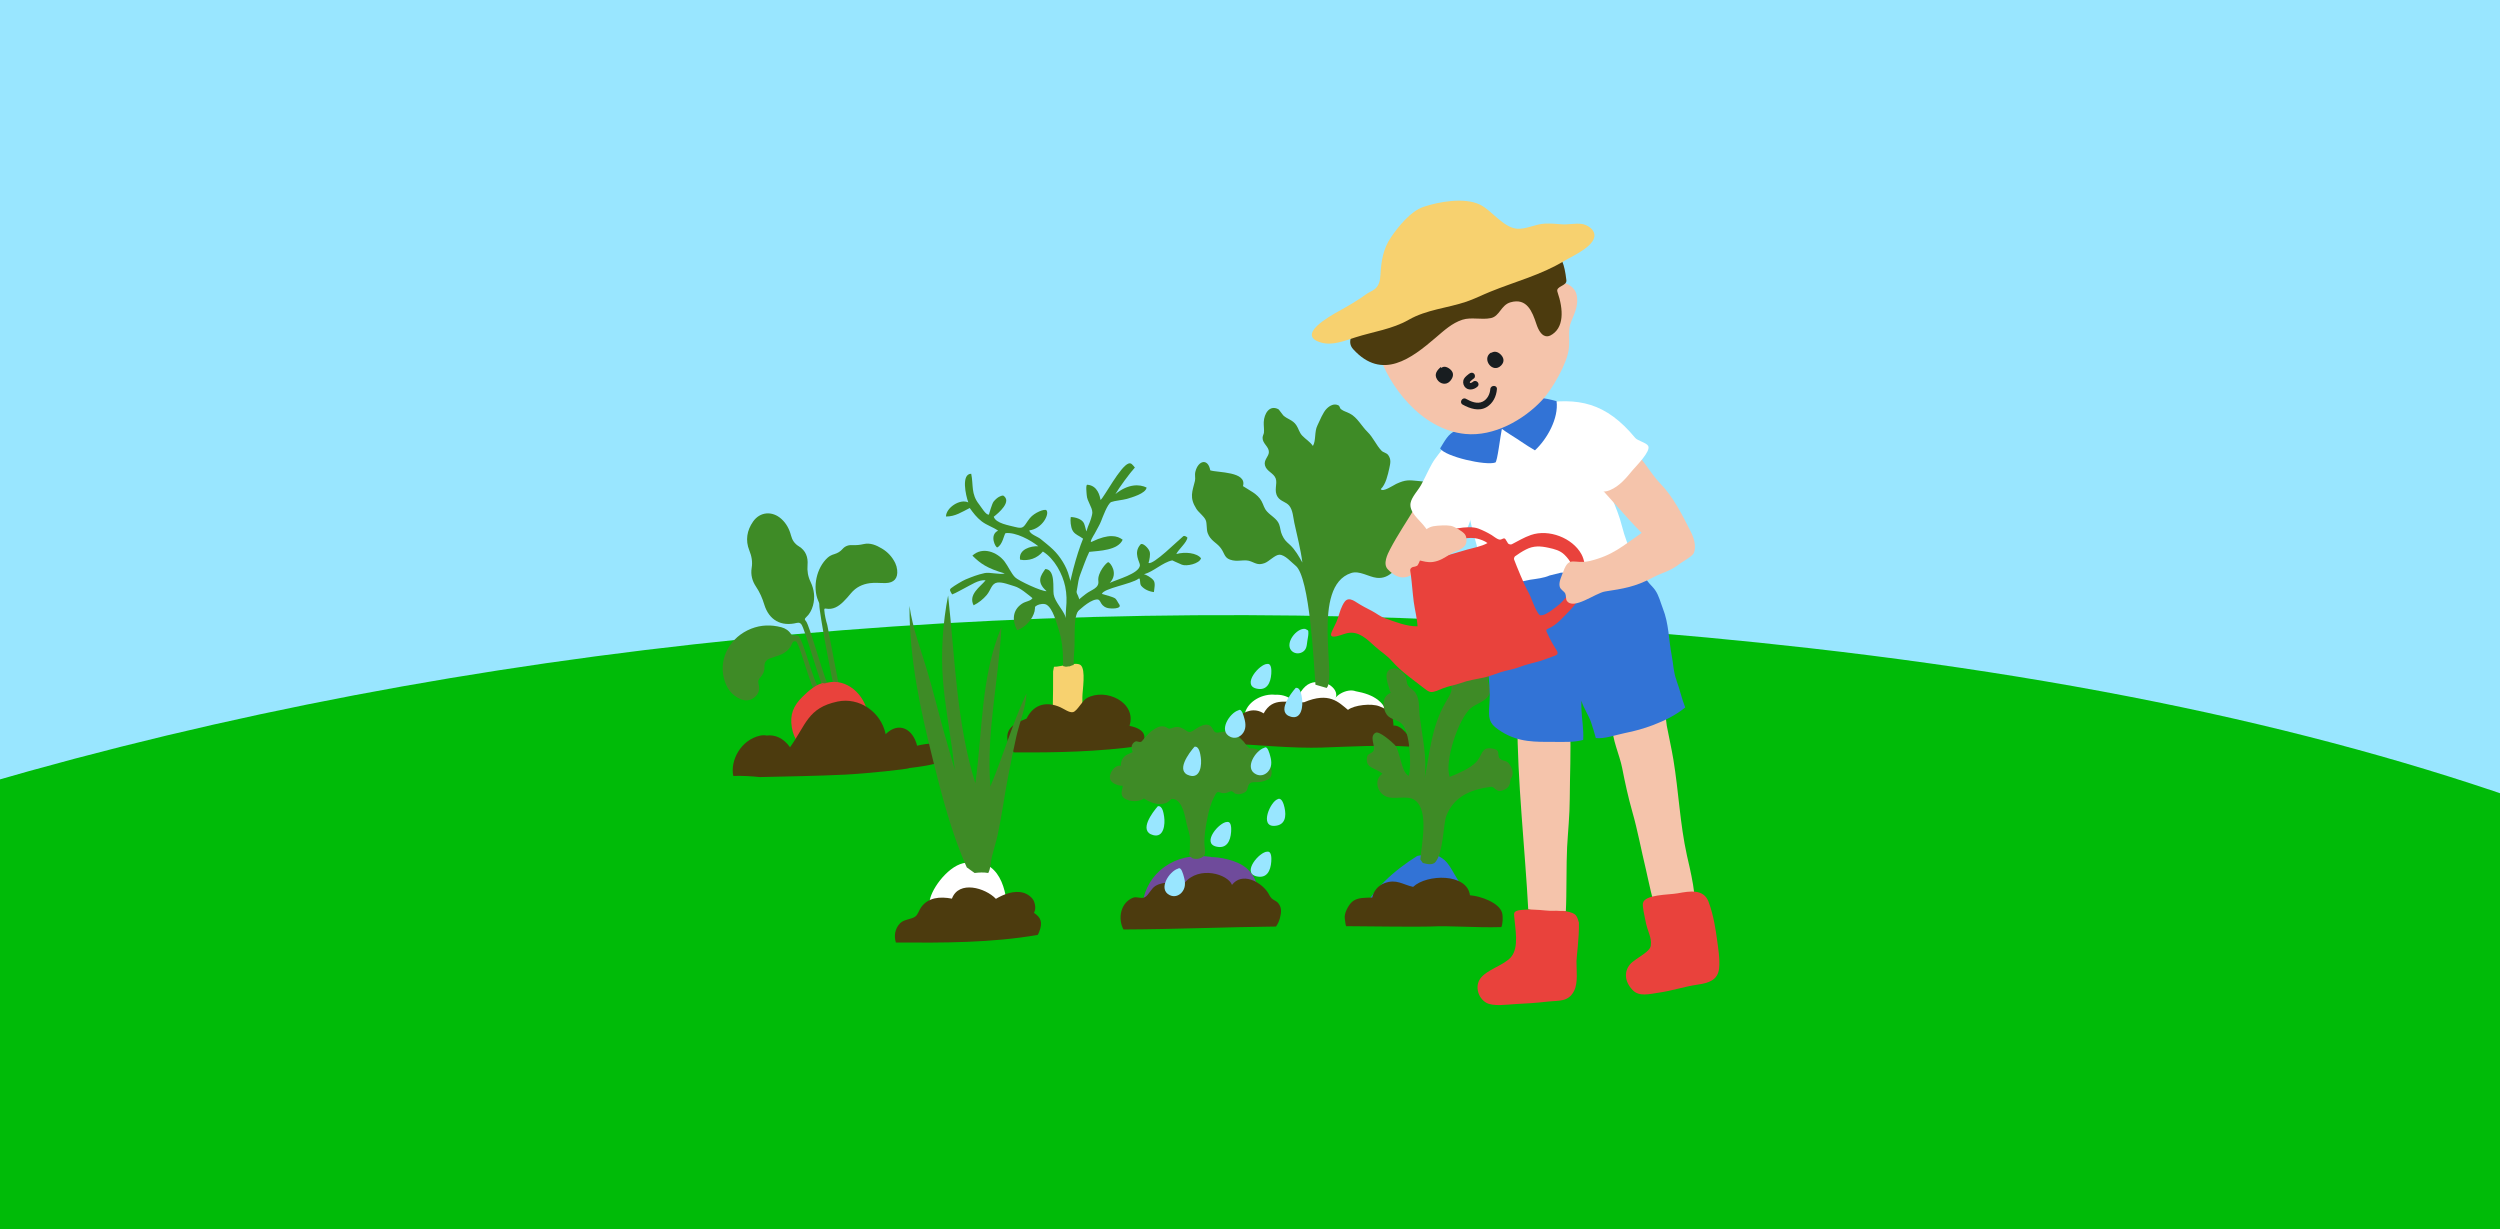 <?xml version="1.0" encoding="UTF-8"?>
<svg id="Layer_2" xmlns="http://www.w3.org/2000/svg" xmlns:xlink="http://www.w3.org/1999/xlink" viewBox="0 0 491.24 241.58">
  <defs>
    <style>
      .cls-1 {
        fill: none;
      }

      .cls-2 {
        fill: #f5c4ab;
      }

      .cls-3 {
        fill: #e9423c;
      }

      .cls-4 {
        fill: #00bb08;
      }

      .cls-5 {
        fill: #6f4b9b;
      }

      .cls-6 {
        fill: #181d20;
      }

      .cls-7 {
        fill: #3e8b26;
      }

      .cls-8 {
        fill: #3273d6;
      }

      .cls-9 {
        fill: #99e6ff;
      }

      .cls-10 {
        fill: #fff;
      }

      .cls-11 {
        fill: #f7d16f;
      }

      .cls-12 {
        fill: #4c3b0e;
      }

      .cls-13 {
        clip-path: url(#clippath);
      }

      .cls-14 {
        fill: #f6f1e6;
      }
    </style>
    <clipPath id="clippath">
      <rect class="cls-1" width="491.24" height="241.58"/>
    </clipPath>
  </defs>
  <g id="Layer_1-2" data-name="Layer_1">
    <g class="cls-13">
      <rect class="cls-9" width="491.24" height="317.93"/>
      <path class="cls-4" d="M705.93,691.48c-23.84,90.54-138.81,204.59-212.31,257.17-86,61.51-195.3,86.86-301.6,90.48-176.56,6.01-365.31-87.79-445.89-239.09C-516.81,306.33-74.72,78.45,355.6,127.36c260.57,29.61,308.66,144.34,369.5,284.18,0,0,23.32,118.55-19.17,279.95Z"/>
      <rect class="cls-1" width="491.24" height="241.58"/>
      <path class="cls-11" d="M206.93,131.94c0,4.69,0,9.34-.47,13.97-.31,3-.49.13,3.35.6,1.47.18,3.04-.52,3.61-1.89.83-2.03-.22,1.65-.44-.4-.26-2.42-.3-4.8-.3-7.23,0-1.25.74-5.46-.35-6.31-.9-.7-4.03.39-5.23.34"/>
      <g>
        <path class="cls-7" d="M160.78,118.05c.1.23.21.45.21.72-.04,1.62,2.75,16.2,3.2,17.75.29-.22.58-.44.88-.65.02-.02-2.54-13.04-2.51-13.06-.29-.96-.51-1.93-.59-2.93-.02-.26.06-.34.32-.29,1.39.25,2.44-.41,3.38-1.31.56-.54,1.06-1.13,1.56-1.73.97-1.15,2.21-1.76,3.69-1.96,1.03-.14,2.05,0,3.08-.02,1.67-.03,2.47-.92,2.29-2.58-.05-.46-.17-.9-.37-1.33-.59-1.23-1.48-2.19-2.64-2.88-1.09-.65-2.27-1.17-3.58-.87-.73.17-1.43.24-2.18.2-.76-.05-1.45.17-1.98.78-.42.49-.96.8-1.58.99-.49.14-.94.35-1.33.7-2.18,1.97-3.01,5.78-1.85,8.48Z"/>
        <path class="cls-7" d="M156.59,122.4c.36-.09.6-.03.84.23.77.84,3.92,12.71,4.82,13.4.28-.25.56-.49.85-.73-.87-.65-3.98-12.51-4.76-13.28-.29-.29-.23-.46.04-.71.69-.62,1.11-1.42,1.36-2.3.45-1.61.24-3.19-.46-4.66-.52-1.08-.7-2.16-.6-3.34.13-1.52-.35-2.84-1.72-3.67-.83-.5-1.29-1.2-1.53-2.12-.33-1.26-.92-2.38-1.91-3.27-1.78-1.59-4.17-1.42-5.54.53-1.21,1.73-1.55,3.69-.74,5.68.46,1.13.66,2.24.46,3.43-.22,1.35.11,2.59.87,3.71.72,1.07,1.23,2.24,1.6,3.47.94,3.07,3.29,4.4,6.43,3.62Z"/>
        <path class="cls-7" d="M149.05,134.39c-.14-.5-.03-.88.33-1.26.55-.58.88-1.3.83-2.11-.05-.85.34-1.36,1.08-1.65.61-.23,1.24-.39,1.85-.62,1.14-.43,2.05-1.14,2.51-2.32.14-.37.36-.46.72-.41.58.08,2.17,6.28,3.49,9.46.24.57.97.7,1.4.27l-.35-.85c-1.02-.25-3.15-9.93-4.2-10.02-.3-.03-1.08.03-1.24-.23-.45-.73-1.12-1.18-1.94-1.4-2.01-.52-3.98-.48-5.93.29-4.08,1.62-6.35,5.67-5.37,9.68.46,1.87,1.46,3.39,3.32,4.17.97.4,1.92.27,2.73-.39.83-.67,1.06-1.59.77-2.61Z"/>
      </g>
      <path class="cls-3" d="M162.07,134.2c-1.49-.02-3.39,1.73-4.4,2.73-1.78,1.75-2.49,3.49-2.08,5.99.84,5.15,5.73,5.96,9.18,8.84,1.73-.85,3.38-4.5,4.39-6.17,1.26-2.08,1.87-4.27,1.03-6.63-1.34-3.76-5.25-6.2-8.95-4.33"/>
      <path class="cls-12" d="M149.41,152.69c5.57-.13,11.14-.21,16.7-.48,4.07-.2,12.42-1.08,12.56-1.29,3.55-.42,7.87-1.13,7.89-2.56.05-3.13-4.68-2.25-6.35-1.83-.81-3.3-3.59-4.83-6.18-2.27-.93-4.43-5.24-7.3-9.45-6.41-5.89,1.24-6.18,4.58-9.34,8.98-1.34-1.87-3-2.5-4.59-2.3-.4-.08-.84-.08-1.3.02-3.78.84-5.89,4.87-5.27,7.92,1.76-.06,3.55.05,5.32.23Z"/>
      <path class="cls-12" d="M199.22,147.84c.14,0,.09,0,.23,0,8.17.06,16.47-.12,24.6-1.27,1.34-1.45,1.29-3.27-2.11-3.94,1.49-4.61-4.67-7.54-8.4-5.45-.89.5-1.87,2.56-2.7,2.75-.72.16-1.75-.63-2.47-.95-2.46-1.11-5.12-.86-6.66,2.22-2.46.99-4.38,1.97-3.61,4.79.13.48.95,1.54,1.12,1.86Z"/>
      <g>
        <path class="cls-10" d="M250.58,136.52c-2.39-.28-5.3,1.19-5.96,3.59-.63,2.31,1.34,2.68,3.13,2.67,1.95,0,7.58.51,7.53-2.15-.06-2.96-2.49-4.25-4.71-4.11"/>
        <path class="cls-10" d="M266.37,135.82c-1.65-.63-4.53.86-4.58,2.74-.08,2.88,3.53,2.51,5.16,3.87,1.19.99,1.4,2.13,3.12,2.49,1.91.4,3.04-.62,2.93-2.54-.19-3.43-1.86-5.38-5.39-6.29"/>
        <path class="cls-14" d="M250.62,145.01c-1.75-1.89-5.19-1.37-7.45-.76"/>
        <path class="cls-14" d="M242.19,144.66c-1.75.93-1.73,1.13-1.75,3.18"/>
        <path class="cls-14" d="M258.95,142.34c-4.57-1.94-5.32,2.09-5.44,4.06"/>
        <path class="cls-10" d="M259.76,134.08c-1.85-.25-2.99.19-4.09,1.76-.89,1.27-1.21,4.23,1.05,4.5,1.18.14,1.7-1.19,2.63-1.67.81-.42,2.13-.19,2.74-.91,1.5-1.78-.83-3.64-2.33-3.67"/>
      </g>
      <path class="cls-12" d="M260.09,146.88c5.53-.18,11.21-.53,16.78-.18.09-.16.16-.32.21-.49.38-1.35-1.89-3.85-3.26-3.63-.12-2.13-.44-2.86-2.79-3.8-1.52-.61-4.93-.26-6.16.71-1.86-1.51-3.66-3.59-8.63-1.5-3.25.22-6.07-1.22-7.94,2.19-3.51-2.29-7.72,2.5-7.59,5.91,6.48.23,12.86,1.01,19.38.8Z"/>
      <path class="cls-5" d="M247.36,177.58c.16-2.7-.47-5.34-2.45-7-1.99-1.68-5.43-2.17-6.95-2.17l-.07-.05c-7.21-1.04-12.54,3.3-13.36,9.05,7.36-.06,15.41-.82,22.83.17Z"/>
      <path class="cls-10" d="M189.21,180.72c.52-.16,1.04-.33,1.56-.49,2.68-.86,5.14-.51,7.17.63.15-4.89-.94-11.57-6.88-11.55l-.58.22c-3.21-.35-6.92,4.2-7.69,6.95-.71,2.56-.29,4.93.47,7.26,1.43-1.55,3.39-2.68,5.95-3.02Z"/>
      <path class="cls-7" d="M249.65,150.4c-.43-1.58-1.7-3.11-3.4-3.34-.33-.05-.56.07-.84-.12-.39-.27-.71-.84-1.02-1.2-.81-.91-1.68-1.57-2.87-1.89-.95-.25-1.4.02-2.23.1-.69.07-.8-.45-1.13-.94-.95-1.41-2.76-.07-3.77.59-.86.56-1.14-.02-1.94-.43-.7-.36-1.18-.44-1.92-.2-.15.05-.59.23-.81.21-.2-.02-.42-.23-.61-.31-.83-.33-1.49-.09-2.2.34-.98.6-1.55,1.26-2.27,2.12-.19.23-.33.5-.67.47-.48-.03-.65-.31-1.11.05-1.15.89-.07,2.59.61,3.4.62.73,1.19.76,2.04.71.28-.02.55,0,.82-.02.48.58,1.18.98,2.01,1.05.67.06,1.4-.13,1.97-.51,1.62.7,3.05,2.05,3.39,3.82.12.61.1,1.23.18,1.85.05.35.13.69.14,1.03.02.85-.07,1.71-.07,2.57,0,1.09-.19,2.17-.16,3.27.02.79.08,1.51.03,2.3-.05.78.09,1.68-.18,2.42l.07.24c.49.81.74.71,1.23.78.52.08,1.65-.26,1.81-.95.11-.47-.06-1.41-.08-1.8-.1-1.73.24-3.54.57-5.24.28-1.44.67-2.96,1.38-4.26.15-.28.33-.82.71-.87.26-.03.66.2.92.21,1.06.05,1.14-.31,1.69-.39.21-.03.67.47.85.52.72.17.97.08,1.68-.22.95-.4.48-1.48,1.25-1.92.45-.26,1.27-.11,1.79-.18.55-.07,1.45-.3,1.92-.69.71-.59.39-1.85.18-2.59Z"/>
      <path class="cls-7" d="M260.69,135.18c2-2.09-3.12-19.99,4.8-22.58,1.64-.54,3.42.76,5.04.94,2.59.29,3.69-1.98,5.6-3.27.98-.66,2.22-.79,3.08-1.65.95-.95,1.01-2.32,1.64-3.48,1.25-2.3,2.8-4.12,2.48-7.01-.35-3.17-2.01-3.35-4.59-3.61-1.89-.18-2.5-.31-4.4.57-.51.24-2.68,1.72-3.02,1.01.98-.92,1.39-2.81,1.67-4.09.2-.93.42-1.74-.23-2.61-.32-.43-.95-.48-1.29-.83-1.07-1.11-1.62-2.59-2.78-3.72-1.17-1.14-1.97-2.82-3.44-3.58-.86-.44-1.14-.41-1.77-.88-.24-.18-.19-.6-.51-.75-.82-.41-1.66.05-2.26.64-.77.75-1.36,2.35-1.84,3.31-.63,1.24-.25,2.98-.89,4.04-.6-.87-1.41-1.3-2.1-2.03-.6-.63-.7-1.38-1.18-2.08-.71-1.03-1.72-1.14-2.53-1.88-.18-.17-.84-1.16-.97-1.23-1.78-.92-2.8.9-2.88,2.52-.03.7.1,1.39.04,2.07-.03.32-.27.62-.27,1.04,0,1.16,1.26,1.71,1.24,2.8-.01.87-1.05,1.51-.77,2.6.31,1.19,1.72,1.5,2.11,2.58s-.43,2.38.39,3.63c.59.89,1.66.95,2.29,1.74.7.89.75,2.27.98,3.35.55,2.6,1.25,5.16,1.58,7.8-.66-1.17-1.42-2.55-2.47-3.5-.83-.75-1.08-.98-1.52-1.92-.34-.73-.3-1.33-.56-2.05-.4-1.12-1.58-1.67-2.36-2.52-.67-.73-.66-1.26-1.12-2.09-.8-1.45-2.35-2.07-3.64-2.94.84-2.91-4.97-2.62-6.43-3.1-.43-2.42-2.36-1.98-2.92.25-.18.71.05,1.23-.09,1.82-.51,2.1-1.14,3.26.29,5.51.43.68,1.48,1.43,1.82,2.19.3.7.11,1.79.4,2.57.56,1.54,1.79,1.84,2.62,3.01.81,1.14.62,2.01,2.3,2.34,1.33.26,2.44-.27,3.6.22,1.07.44,1.49.74,2.68.31.83-.3,2.03-1.63,2.88-1.64,1.11-.02,2.41,1.55,3.16,2.13,2.86,2.19,3.62,19.7,3.93,23.41"/>
      <path class="cls-12" d="M203.91,183.71c.08-.16.17-.3.24-.48.83-2.03.35-2.99-.99-3.86,0,0,.57-.79.03-2.22-.29-.78-1.25-1.49-2.1-1.73-1.84-.52-3.91.31-5.4,1.2-2.06-2.17-7.28-3.69-8.64-.04-2.36-.45-4.65-.25-6.05,1.69-.42.58-.59,1.37-1.12,1.8-.76.61-2.21.53-3.01,1.34-1.02,1.04-1.25,2.52-.83,3.79,9.25.06,18.77.09,27.88-1.5Z"/>
      <path class="cls-12" d="M250.73,182.06c.33-.46.6-1.01.78-1.69.29-1.11.36-2.03-.33-2.89-.35-.44-.96-.62-1.27-.92-.47-.47-.49-.8-.93-1.4-1.44-1.97-4.94-3.82-6.9-1.28-.77-2.09-6.45-3.86-9.33-.38-1.85,0-4.09-.43-5.75.61-.79.49-1.31,1.8-2.03,2.19-.68.37-1.61-.18-2.31.09-2.52.98-3.04,4.16-1.9,6.25,10-.04,19.97-.47,29.97-.58Z"/>
      <path class="cls-8" d="M270.68,178.33c1.96-.61,3.93-.63,5.98-.74.95-.05,1.87.08,2.75.32,1.1-.07,2.2-.12,3.28-.09,2.92.07,5.57.69,8.01,1.8-.3-.81-.64-1.58-1-2.26-.76-1.49-1.71-2.52-2.75-3.8-1.05-1.29-1.9-3.49-3.09-4.54-1.27-1.11-2.76-1.47-4.46-1l-.92.17c-4.19,2.61-9.09,6.72-11.03,11.52,1.01-.55,2.08-1.03,3.23-1.39Z"/>
      <path class="cls-7" d="M279.09,168.89c.18-2.73,1.79-9.58-1.05-11.64-1.61-1.17-4.24.1-5.95-.87-1.55-.88-2.09-3.27-.44-4.33-1.46-1.32-3.56-1-2.98-3.48.12-.52,1.06-.51,1.28-1.18.28-.88-.95-2.74.37-3.42.7-.36,3.12,1.75,3.75,2.4,1.02,1.05,1.29,5.55,2.76,6.08.55-1.97.25-8.76-1.41-10.26-1.26-1.14-2.51-.61-3.27-2.4-.57-1.35-.4-3.06,1.1-3.63-.4-1.52-1.94-4.64.7-4.84.84-.06,1.77.87,2.12,1.38s.25,1.4.59,1.97c.38.63,1.11.89,1.48,1.47.91,1.42.62,3.07.83,4.7.52,4.03,1.46,8,.97,12.1,1.01-5.19,1.39-10.23,4.09-14.89,1.44-2.48,1.22-1.99,1.12-4.64-.05-1.44.92-2.44,1.95-2.51.62-.04,1.59.59,2.11.14,1.12-.98,2.11-.74,3.25.65.54.66-.15,1.72-.12,1.93.18,1.24.82,1.73.21,2.97-.61,1.23-2.57,1.72-3.53,2.54-2.47,2.07-5.27,10.64-4.16,13.52,1.61-.62,3.94-1.63,5.16-2.86s1-2.98,2.96-2.74c2.21.27,1,1.31,1.74,2.01s1.41.09,2.15,1.55c.51,1,.45,1.77.04,2.35-.3.42.1,1.5-1.19,2.16-1.83.94-1.88-.63-2.8-.51-3.88.5-7.25,1.88-8.73,5.72-.59,1.54-.57,7.21-2.13,9.05-.55.65-1.58.44-2.48.19"/>
      <path class="cls-12" d="M264.51,181.99c3.33.02,14.5.17,16.46.07,4.23-.21,8.9.27,14.04.11.28-.65.37-2.07.12-2.88-.61-1.92-4.09-3.18-6.29-3.38-.56-4.36-8.48-4.18-11.17-1.64-2.09-.47-3.27-1.59-5.57-.75-1.36.49-2.19,1.58-2.46,2.84-1.34.06-2.77-.04-3.79.71-.87.64-1.8,2.47-1.6,3.45.06.3.12,1.21.26,1.46Z"/>
      <g>
        <path class="cls-7" d="M203.3,120.02c.18-.75-.15-.74.51-1.09.46-.24,1.36-.39,1.84-.1,1.25.75,1.95,3.55,2.39,4.92.59,1.88.86,3.96.84,5.92,0,.4,0,.8,0,1.21.82.28.84,0,1.25.07.5-.17.57-.26.85-.27.03-1.31.03-2.34-.17-3.77-.24-1.71-.85-4.13-1.45-5.74-.55-1.47-2.08-2.9-2.32-4.39-.19-1.15.41-4.87-1.64-4.97-.85,1.24-1.87,2.48.25,4.35-.92.1-5.54-2.06-6.19-2.72-.77-.77-1.39-2.23-2.08-3.12-1.41-1.82-4.28-3-6.31-1.14,1.58,1.55,2.84,2.48,6.36,3.5-.85.3-2.99-.29-3.95-.07-1.41.31-2.43.71-3.76,1.26-.58.24-2.2,1.21-2.81,1.69-.45.35-.17.62.18,1.24.84-.32,1.6-.81,2.41-1.21,1.07-.52,2.88-1.79,4.16-1.55-1.03,1.26-3.45,2.77-2.35,4.9.98-.48,1.89-1.21,2.59-2.04.81-.97.91-2.24,2.06-2.43.98-.16,2.45.46,3.38.72,1.15.32,2.58,1.58,3.54,2.34-.39.62-1.31.58-2.09,1.11-1.83,1.25-1.96,3.23-.92,5.2,1.59-.57,3.04-2.1,3.44-3.8Z"/>
        <path class="cls-7" d="M209.28,123.27c.19-1.2.08-2.48.2-3.7.15-1.47.13-2.87-.17-4.31-.52-2.49-2.12-5.49-4.39-6.89-1.1,1.34-2.79,1.92-4.48,1.6-.35-2.03,2.15-2.73,3.59-2.63-1.46-1.18-4.43-2.82-6.45-2.58-.32.04.21-.23,0,0-.32.35-.56,2.25-1.61,2.8-.29.15-1.67-2.43.15-3.29-1.01-.72-2.23-1.05-3.25-1.85-.96-.75-1.62-1.61-2.32-2.6-1.54.77-2.86,1.69-4.67,1.67.02-1.72,2.75-3.55,4.39-2.77-.52-1.37-1.43-5.62.57-5.63.46,2.22-.08,3.97,1.54,6,.44.55,1.37,2.18,1.94,2.02,0,0,.6-2.16.92-2.55.75-.91,1.44-1.17,1.87-1.2,1.83,1.14-.91,3.46-1.84,4.17.39,1.32,3.07,1.71,4.22,2.02,1.85.51,1.68-.26,2.88-1.74.9-1.12,2.96-1.9,3.26-1.54.63.77-.85,3.64-3.37,3.94.09.76,1.66,1.23,2.22,1.7.81.67,1.65,1.31,2.41,2.04,1.42,1.35,2.71,3.4,3.19,5.3.61,2.39,3.09,4.71,1.77,6.79-1.18,1.86-.34,6.56-.94,9.14-.46-.97-1.46-4.2-1.62-5.25"/>
        <path class="cls-7" d="M209.71,117.86c.35-3.4,1.82-8.87,3.11-12.01-.73-.58-1.67-.8-2.1-1.68-.32-.65-.45-1.88-.32-2.57.85,0,2.24.37,2.62,1.28.21.52.41,1.51.44,1.53.05.03.24-.81.46-1.27.27-.57.73-1.9.72-2.45-.02-1.08-1.04-2.2-1.1-3.39-.01-.21-.25-2.08.11-2.05,2.06.15,2.47,2.28,2.61,3,.76-.65,3.88-6.63,5.5-7.17.54-.18.8.28,1.24.79-.97,1.04-3.12,3.98-3.83,5.22,2.52-2.05,4.73-1.97,6.13-1.29-.14,1.17-2.94,1.96-3.96,2.25-.66.19-2.39.36-2.99.6-.71.29-1.71,3.06-1.98,3.73-.33.83-.48.97-1.3,2.53-.06.11-1.18,1.86-.52,1.54,3.35-1.63,5.02-1.19,6.05-.39-.95,2.1-4.56,2.16-6.56,2.38-.7,1.44-1.19,2.94-1.77,4.44-.64,1.66-.52,3.51-1.19,5.16-.57,1.41-.34,2.79-.72,4.27"/>
        <path class="cls-7" d="M210.67,119.19c.73-.97,1.75-1.75,2.69-2.48,1.09-.85,2.66-1.11,2.46-2.56-.22-1.6,1.64-3.72,1.97-3.68s2.08,2.19.27,4.07c1.44-.7,5.76-1.81,5.93-3.44.06-.59-1.4-2.45.12-4.12.38-.42,1.55.67,1.79,1.41.18.56-.04,1.66-.22,2.23.95.43,5.73-4.36,6.81-5.24.25-.2.63.07.83.25-.1.99-1.75,2.3-2.18,3.24,1.7-.49,4.04-.24,4.86.83-.34,1.11-2.91,1.62-3.76,1.26-.76-.31-1.89-.85-1.89-.85-1.91.4-3.68,2.22-5.56,2.73.33.03,1.42.62,1.86,1.18s.16,1.6.09,2.32c-.94-.1-1.93-.54-2.51-1.25-.35-.43-.07-1.71-.52-1.37-1.42,1.06-6.92,1.89-7.19,2.99,1.23.36,1.82.48,2.51.82.36.18.62.86.85,1.16.8,1.04-1.81.96-2.4.74-1.56-.57-.99-1.81-2.12-1.62-1.47.24-3.31,2.11-4.42,3.03"/>
      </g>
      <path class="cls-7" d="M189.97,170.44c-2.98-6.62-4.89-14.09-6.65-21.13-2.54-10.16-4.62-19.79-4.61-30.26.6,4.44,2.29,8.69,3.54,12.97,1.11,3.78,2.06,7.6,3.11,11.4,1.36,4.93,2.94,9.81,4.09,14.79-1.59-3.34-1.87-7.56-2.38-11.18-.62-4.41-1.42-8.88-1.78-13.33-.44-5.37-.03-11.42,1.01-16.69,1.34,12.1,1.65,25.18,5.35,36.88,1.46-10.34,1.04-20.84,5.13-30.68-.52,10.4-3.03,20.88-2.18,31.32,2.56-6.02,4.29-12.32,7.09-18.25-.13,2.82-1.37,5.74-1.99,8.48-.57,2.52-1.07,5.07-1.57,7.61-.76,3.85-1.24,7.74-2.07,11.57-.33,1.51-.79,2.94-1.16,4.42-.25,1.02-.21,2.25-.71,3.18-.88-.16-1.8-.11-2.68,0"/>
      <path class="cls-7" d="M220.08,150.44c-1.38.03-2.11,1.72-1.98,2.51.13.83,1.28,1.43,2.53,1.46-.1.89-.68,1.89.42,2.54s2.82.63,3.73-.06c1.08.72,2.66,1.44,4.24.93.8-.25,1.21-1.14,1.96-1.33.48-.12,1,.21,1.5.34,2.84.75,4.35-2.21,3.1-3.79-2.11-2.65-1.9-6.39-5.68-6.41-1.44,0-4.58-.15-8.29,1.58-1.89.88-1.13,2.84-1.51,2.23Z"/>
      <path class="cls-7" d="M235.8,164.19c-.14.76-.96,1.73-1.49,2.26-.55-.4-.41-1.59-.53-2.22-.19-.95-.54-1.88-.73-2.86-.27-1.37-.92-4.76-3.08-4.36v-3.67l5.6-.28.23,11.14Z"/>
      <path class="cls-9" d="M277.35,84.45c-1.21,1.11-2.81,4.57-.17,4.95,2.14.3,1.99-2.12,1.54-3.53-.26-.82-.37-1.65-1.37-1.42Z"/>
      <path class="cls-9" d="M240.54,111.38c-1.7.49-4.02,4.04-1.63,5.2.84.41,1.72.17,2.32-.47.83-.89.79-2.01.47-3.13-.13-.45-.51-2.09-1.16-1.6Z"/>
      <g>
        <path class="cls-9" d="M256.45,123.57c-1.67-.2-3.98,2.75-2.73,4.23.53.63,1.45.75,2.17.35.89-.49.87-1.34,1-2.23.07-.49.19-.94.2-1.46,0-.71,0-.55-.64-.89Z"/>
        <path class="cls-9" d="M249.01,130.46c-1.53,0-5.05,4.14-2.14,4.84,2.07.5,2.8-1.11,2.93-2.88.04-.59.1-2.09-.79-1.96Z"/>
        <path class="cls-9" d="M249.01,167.35c-1.53,0-5.05,4.14-2.14,4.84,2.07.5,2.8-1.11,2.93-2.88.04-.59.1-2.09-.79-1.96Z"/>
        <path class="cls-9" d="M251.08,157.03c-1.46.45-3.63,5.43-.64,5.25,2.13-.12,2.35-1.88,1.96-3.61-.13-.58-.51-2.03-1.33-1.65Z"/>
        <path class="cls-9" d="M241.12,161.51c-1.53,0-5.05,4.14-2.14,4.84,2.07.5,2.8-1.11,2.93-2.88.04-.59.1-2.09-.79-1.96Z"/>
        <path class="cls-9" d="M254.6,135.17c-1.01,1.15-3.89,4.89-.91,5.68,2.11.56,2.37-2.18,2.15-3.61-.09-.57-.29-2.26-1.24-2.07Z"/>
        <path class="cls-9" d="M227.51,158.42c-1.01,1.15-3.89,4.89-.91,5.68,2.11.56,2.37-2.18,2.15-3.61-.09-.57-.29-2.26-1.24-2.07Z"/>
        <path class="cls-9" d="M234.71,146.73c-1.01,1.15-3.89,4.89-.91,5.68,2.11.56,2.37-2.18,2.15-3.61-.09-.57-.29-2.26-1.24-2.07Z"/>
        <path class="cls-9" d="M248.43,146.94c-1.7.49-4.02,4.04-1.63,5.2.84.41,1.72.17,2.32-.47.83-.89.79-2.01.47-3.13-.13-.45-.51-2.09-1.16-1.6Z"/>
        <path class="cls-9" d="M231.47,170.69c-1.7.49-4.02,4.04-1.63,5.2.84.41,1.72.17,2.32-.47.83-.89.79-2.01.47-3.13-.13-.45-.51-2.09-1.16-1.6Z"/>
        <path class="cls-9" d="M243.35,139.57c-1.7.49-4.02,4.04-1.63,5.2.84.41,1.72.17,2.32-.47.83-.89.79-2.01.47-3.13-.13-.45-.51-2.09-1.16-1.6Z"/>
        <path class="cls-2" d="M298.17,141.6c-.07,11.27,1.54,25.88,2.12,37.07,2.22.6,5.18.93,7.39.38.18-3.08.08-9.47.25-12.56s.51-6.35.52-9.53c.02-4.61.26-9.28.07-13.89-3.48,1.18-7.98-.39-10.35-1.47Z"/>
        <path class="cls-2" d="M316.81,142.56c-.07,2.73,1.42,5.69,1.94,8.35.56,2.88,1.19,5.75,1.99,8.58,1.06,3.7,1.75,7.53,2.65,11.24.37,1.53,1.49,7.32,2.32,8.61s1.09-1.26,2.66-1.33c1.45-.06,3.45,2.58,4.29,1.33,1.18-1.75-.74-9.22-1.18-11.22-1.38-6.25-1.63-12.6-2.67-18.89-.37-2.23-.88-4.4-1.29-6.6-.19-1.02-.23-3.69-1.05-3.99-1.21-.45-4.51,1.84-5.81,2.35-1.4.55-2.62,1.35-3.88,1.57Z"/>
        <g>
          <path class="cls-2" d="M278.22,99.46c-1.67,2.82-3.58,5.6-5.08,8.48-.5.95-1.46,2.87-.44,3.93,4.44,4.66,7.19-2.27,9.23-3.53-.04-.96-.2-1.95-.24-2.91,1.12-.6,1.89.02,2.95.03,1.7.01,3.3-1.61,2.28-3.47-.95-1.73-6.73-2.1-8.69-2.54Z"/>
          <path class="cls-10" d="M288.61,84.02c-2,.3-4.76,2.98-5.13,4.13-.58,1.82,3.63,5.04,4.16,6.78.41,1.35.73,2.54.8,3.94.16,3.16,1.14,5.97,1.93,9.06.96,3.75,2.21,7.35,3.28,11.05,2.15.21,4.67-.76,6.7-1.3,3.57-.94,7.22-1.72,10.84-2.44,2.18-.44,4.32-.43,6.46-.76,1.65-.26,3.32-.77,4.91-1.18.25-1.32-1.25-2.98-1.78-4.15-.81-1.8-1.58-3.79-2.05-5.69-.96-3.92-3.07-7.45-4.2-11.39-1.22-4.28-6.51-13.41-18-11.9"/>
          <path class="cls-10" d="M283.84,87.62c-.74,1.21-1.75,2.23-2.44,3.46-.77,1.36-1.4,2.83-2.16,4.21-.6,1.09-1.85,2.35-2.07,3.55-.32,1.81,1.77,3.32,2.74,4.61.8,1.07,1.58,2.12,2.53,3.06.42.42,1.48,1.77,2.1,1.79s1.75-1.42,2.12-1.86c.74-.88,1.3-1.85,1.77-2.9.88-1.97,1.23-4.63.71-6.7-.42-1.68-1.2-3.23-1.83-4.84-.36-.91-.62-1.67-1.29-2.37-.52-.54-1.34-1.84-2.18-2Z"/>
          <path class="cls-8" d="M329.44,133.7c-.63-1.62-.61-3.12-.95-4.88-.62-3.19-.55-6.24-1.75-9.27-.47-1.2-.76-2.51-1.5-3.58-.42-.62-1.05-1.14-1.5-1.76-.84-1.15-1.34-2.57-2.36-3.58-1.22.57-3.01.85-4.52.78-3.38.87-6.72,1.09-10.15,1.12-.74.2-1.48.38-2.22.55-1.15.51-2.57.65-3.85.84-2.91.61-5.82,1.2-8.71,2.09-.24.07-.48.13-.72.17.41,4.25,1.03,8.45,1.15,12.71.06,2.25.18,4.51.34,6.73.09,1.28-.04,2.56-.1,3.79-.11,2.27.33,3.03,2.44,4.36,3.4,2.13,6.64,2.01,10.46,2.01,1.8,0,3.87.1,5.59-.39.13-2.04-.26-4.03-.35-6.05-.02-.54,0-1.1,0-1.66.4,1.42,1.47,2.96,1.89,4.23.35,1.06.67,2.05.94,3.11,1.67.22,4.02-.64,5.68-.97,1.93-.38,3.77-.89,5.58-1.58,2.17-.82,4.55-1.99,6.31-3.46-.7-1.72-1.06-3.59-1.73-5.32Z"/>
          <path class="cls-3" d="M310.74,108.89c-1.76-3.2-6.4-4.98-9.91-3.77-1.37.47-2.61,1.24-3.78,1.83-.22.11-.7-.04-.76-.22-.05-.14-.28-.43-.35-.57s-.23-.49-.6-.32c-.3.14-.5.25-.8.17-.47-.13-1.02-.61-1.44-.87-.81-.49-1.66-.91-2.56-1.26-2.15-.84-6.58.46-7.02.66-.42.19-1.22.61-1.61.93-.81.65-1.61,1.7-2.12,2.58-.51.88-.65,2.04-1.13,2.85-.23.38-.07.19-.47.38-.23.11-.56.08-.77.23-.49.34-.29.66-.21,1.29.24,1.84.35,3.65.59,5.49.21,1.58.66,3.2.74,4.78-2.13.04-4.4-.88-6.37-1.58-.98-.34-1.7-.98-2.61-1.45-.99-.5-1.98-1.02-2.93-1.63-.49-.31-1.07-.71-1.67-.64-.59.07-.89.65-1.19,1.23-.52,1.02-.71,2.17-1.17,3.21-.26.6-.59,1.17-.85,1.78-.24.57-.43,1.1.33,1.1.79,0,1.82-.49,2.6-.67,2.3-.53,3.95,1.21,5.55,2.65,1.05.95,2.24,1.66,3.2,2.74,1.03,1.15,2.07,2.11,3.29,3.05,1.02.78,2.04,1.56,3.04,2.33.39.3.89.73,1.39.78.69.07,1.66-.43,2.28-.68,1.18-.48,2.43-.64,3.62-1.08,1.47-.54,3.08-.76,4.61-1.09,1.13-.25,2.24-.73,3.34-1.08,1.16-.36,2.46-.52,3.63-.99,1.24-.49,2.63-.77,3.91-1.14,1.02-.3,2.03-.74,3.04-1.09.23-.08.73-.33.34-.95-.53-.84-1.05-1.69-1.47-2.57-.16-.34-.33-.73-.5-1.05-.25-.48,0-.63.26-.73,1.66-.65,3.12-2.43,4.29-3.62.93-.95,1.59-1.86,2.16-3.06.67-1.41.97-2.54.88-4.13-.07-1.32-.17-2.67-.81-3.84ZM288.23,108.01c-.92.25-1.82.55-2.74.8-1.51.41-3.04.89-4.56,1.36-.03-.6,1.58-2.25,2.07-2.68.65-.56,1.42-.85,2.2-1.08,1.5-.43,3.52-.96,5.08-.57.68.17,1.44.44,2.01.87-1.19.67-2.75.94-4.06,1.3ZM309.26,113.08c-.08,2.52-1.54,4.76-3.53,6.22-.69.51-1.79,1.39-2.62,1.57-.58.13-.66-.05-.95-.49-.84-1.31-1.2-2.93-1.99-4.29-.6-1.04-2.19-4.88-2.66-6.16-.07-.2.08-.54.19-.62.62-.45,1.36-.94,2.15-1.34,1.51-.78,2.87-.68,4.46-.33,1.14.25,2.25.52,3.12,1.38,1.14,1.13,1.88,2.42,1.82,4.06Z"/>
          <path class="cls-2" d="M312.61,93.97c2.61,2.42,6.78,7.6,9.98,10.74-3.75,2.56-5.67,4.46-10.32,5.54-2.95.69-3.92-1.17-5.09,2.06-.28.79-.97,2.09-.69,3.01.18.58.85.84,1.08,1.31.17.36.11,1.12.29,1.4,1.28,1.96,5.62-1.51,7.54-1.81,3.57-.55,5.87-.9,9.19-2.65,2.6-1.37,3.21-1.07,5.63-2.9.6-.45,2.36-1.36,2.63-2.05.51-1.33-.04-3.01-.62-4.15-1.66-3.27-3.45-6.89-6.04-9.51-1.91-1.93-3.82-5.71-6.12-7.12"/>
          <path class="cls-10" d="M323.86,87.62c-.33-.64-2.06-.99-2.55-1.58-5.77-6.98-11.21-8-18.98-6.73v.04c.34-.04,1.43-.22,1.79-.22.39,0-4.53.44-4.83.24-.24-.17,5.47,3.61,7.14,8.49.92,2.69,5.03,2.69,3.38,4.99,1.36,1.76,3.72,4.63,6.48,3.49,1.98-.82,3.25-2.43,4.49-3.92.7-.84,3.63-3.72,3.09-4.79Z"/>
          <path class="cls-2" d="M277.52,109.25c-.46-.95-.67-2.07.25-2.78.27-.21.64-.32.88-.52.34-.31.46-.77.76-1.13.56-.68,1.36-1.28,2.31-1.43.86-.14,2.51-.23,3.35-.07.75.14,2.27,1.05,2.74,1.62.39.47.45,1.41.23,1.93-.5,1.18-2.05,1.36-3.09,2.02s-2.03,1.34-3.37,1.53c-1.03.15-1.82-.12-2.8-.34s-.95-.58-1.24-.83Z"/>
          <path class="cls-3" d="M310.24,181.23s-.03-.06-.04-.09c-.15-.53-.31-1.12-.74-1.46-.58-.44-1.49-.57-2.19-.68h0c-.48,0-.96,0-1.44-.04-.32.02-.72.02-1.25.01-.81-.01-3.12-.37-5.05-.21-.13.01-.96.06-1.08.1.01,0-.41.11-.24.07-.83.21-.68.75-.7.79.01.12.02.24.03.39.17,2.38,1,6.01-.62,7.94-1.39,1.66-4.84,2.46-6.09,4.3-1.04,1.53-.37,3.78,1.22,4.69,1.33.77,4.11.35,5.68.26,2.24-.12,3.87-.2,6.41-.49,2.14-.24,4.05.14,5.18-2.14.78-1.57.44-4.04.45-5.75,0-.91.55-4.51.48-7.67Z"/>
          <path class="cls-3" d="M335.71,177.17c1.06,2.75,1.48,6.04,1.64,7.19.25,1.84.64,4.09.45,5.91-.25,2.33-2.04,2.89-4.26,3.21-2.57.37-5.07,1.23-7.63,1.58-1.82.25-3.81.86-5.12-.53-1.99-2.1-1.45-4.34-.03-5.49,1.32-1.08,3.48-2.1,3.61-3.21.22-1.85-.6-2.41-1.12-5.28-.12-.67-.55-2.42-.42-3.07.33-1.75,5.01-1.62,6.83-1.95,2.43-.44,5.07-.89,6.06,1.65Z"/>
        </g>
        <path class="cls-8" d="M282.98,88.1c.93,1.62,9.02,3.45,10.85,2.78.4-.15.95-5.06,1.34-6.96-2.71-.16-6.6-.3-9.11.7-1.51.6-2.16,2.03-3.08,3.48Z"/>
        <path class="cls-8" d="M294.65,83.93c1.24.99,3.25,2.14,4.3,2.88.86.6,1.77,1.15,2.66,1.68,2.4-2.22,4.68-6.29,4.25-9.66-5.2-1.47-5.15-.06-7.07.72-1.06.43-5.15,3-4.15,4.38Z"/>
        <g>
          <path class="cls-2" d="M270.76,69.1l.43-5.21,6.07-9.73,14,2.84,11.27-4.38,3.1,3.53c1.28-1.42,3.7.04,4.12,1.6.64,2.38-.68,4.35-1.17,5.87-.46,1.4-.12,3.14-.31,4.87-.31,2.94-3.28,8.01-5.22,10.1-3.65,3.93-9.52,7.23-15.12,6.68-8.73-.86-15.18-9.59-17.16-16.18Z"/>
          <path class="cls-6" d="M293.1,69.29c.75-.43,1.52,0,1.99.61.5.65.44,1.33-.13,1.92-1.65,1.67-3.83-1.24-2.08-2.48"/>
          <path class="cls-6" d="M283.22,72.3c.62-.59,1.64.05,2.04.59.51.69.16,1.48-.37,2.04-.74.79-1.92.54-2.49-.35-.67-1.03-.04-1.83.73-2.47"/>
          <path class="cls-6" d="M288.71,73.41c-.37.3-.77.57-1.02.99-.28.48-.24,1.07.07,1.53.61.9,1.87.7,2.57.03.61-.58-.31-1.5-.92-.92-.09.08-.3.19-.38.2-.05,0-.09,0-.14,0,.12,0-.07,0-.01,0,.03,0-.06-.06-.02-.01.03.04-.01,0-.03-.04-.05-.12.02-.18.15-.31.2-.2.44-.36.66-.54.27-.22.23-.69,0-.92-.27-.27-.65-.22-.92,0h0Z"/>
          <path class="cls-6" d="M292.84,76.46c-.08.99-.58,2.01-1.5,2.46-1.09.53-2.31-.01-3.28-.55-.73-.41-1.39.72-.66,1.13,1.41.78,3.18,1.39,4.69.51,1.27-.74,1.94-2.12,2.05-3.55.07-.84-1.24-.83-1.3,0h0Z"/>
          <path class="cls-12" d="M304.59,65.95c2.81-1.41,2.65-5.1,1.44-8.61-.39-1.13,1.89-1.12,1.76-2.27-.81-6.95-2.64-4.01-3.38-4.8-6.09-6.56-20.96-6.67-27.56-.51-1.64,1.52-2.57,3.74-4.53,4.82-2.2,1.21.76,2.67-1.01,4.85-2.18,2.69-7.81,6.54-5.42,9.18,5.71,6.29,11.49,1.79,16.25-2.29,1.66-1.42,3.18-2.83,5.2-3.49,1.75-.57,3.76.06,5.62-.33,1.73-.36,1.96-2.56,3.85-3.1,3.23-.93,4.28,1.85,5.07,4.23.92,2.8,2.18,2.57,2.7,2.31Z"/>
          <path class="cls-11" d="M271.25,54.11c.14-2.68.49-5.18,2.08-7.49,1.43-2.09,3.84-5.11,6.35-5.96,3.07-1.04,8.05-1.92,11.1-.46,2.32,1.11,4.58,4.5,7.29,4.74,1.77.16,3.7-.94,5.53-1,1.08-.04,2.13.03,3.17.13,1.32.12,2.74-.24,4.02-.07.87.12,2.03.74,2.39,1.65.99,2.45-4.27,4.68-5.84,5.63-4.56,2.77-9.64,4.05-14.58,6.07-1.55.63-3.1,1.42-4.65,1.94-3.77,1.27-7.78,1.53-11.33,3.56-3.17,1.82-6.96,2.33-10.42,3.43-2.08.66-4.51,1.67-6.74,1.04-5.05-1.43,1.62-5.17,3.41-6.16,1.89-1.05,3.63-2.05,5.37-3.31.89-.65,1.8-.77,2.36-1.78.21-.37.43-.93.48-1.97Z"/>
        </g>
      </g>
    </g>
  </g>
</svg>